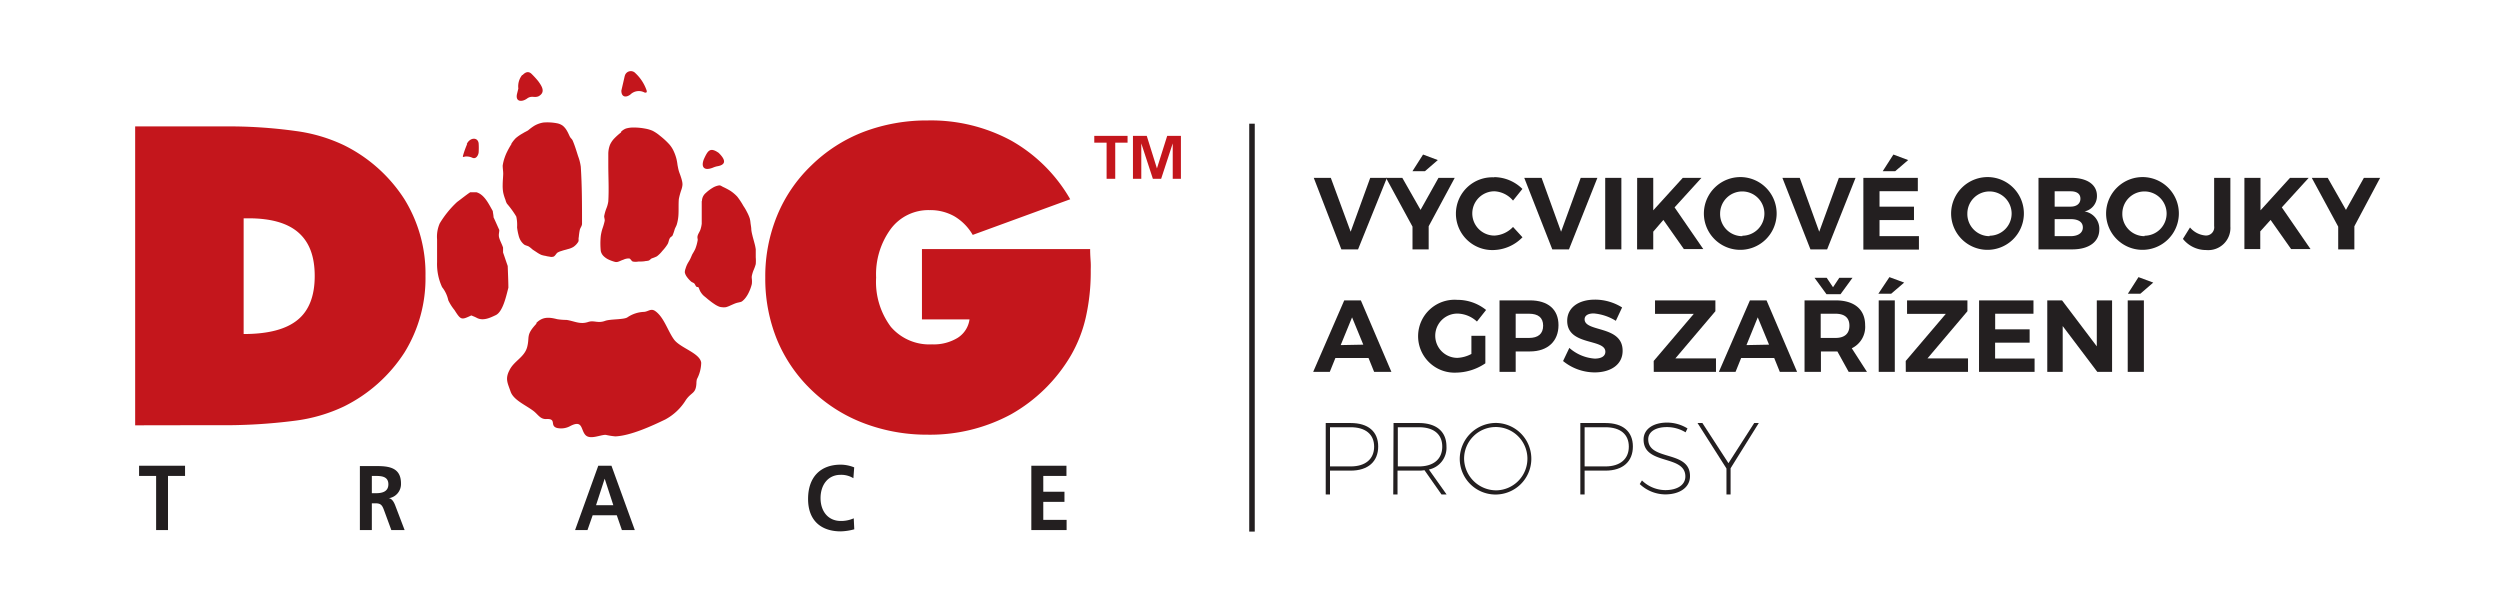 <svg id="Vrstva_1" data-name="Vrstva 1" xmlns="http://www.w3.org/2000/svg" width="119.49mm" height="28.96mm" viewBox="0 0 338.72 82.1"><defs><style>.cls-1,.cls-3{fill:#231f20;}.cls-1,.cls-2{fill-rule:evenodd;}.cls-2{fill:#c4161c;}.cls-4{fill:none;stroke:#231f20;stroke-miterlimit:10;stroke-width:0.75px;}</style></defs><path class="cls-1" d="M21.14,71.82h1.61V64.49h2.31V63.11H18.83v1.38h2.31v7.33Zm29.23-7.33h.53c.81,0,1.71.08,1.71,1.13s-.92,1.21-1.71,1.21h-.53V64.49Zm-1.62,7.33h1.62V68.2h.52c.68,0,.88.25,1.12.9l1,2.72h1.8l-1.3-3.41c-.16-.38-.41-.86-.85-.9v0a1.94,1.94,0,0,0,1.66-2c0-2.42-2.06-2.36-3.8-2.36H48.75v8.71Zm34.36-3.37H80.75l1.17-3.59h0l1.17,3.59Zm-5.2,3.37h1.68l.7-2h3.27l.69,2H86l-3.16-8.71H81.05l-3.14,8.71Zm37.76-1.59a4.22,4.22,0,0,1-1.76.36c-1.73,0-2.74-1.33-2.74-3.1s1-3.15,2.7-3.15a3.11,3.11,0,0,1,1.75.46l.11-1.47a5,5,0,0,0-1.82-.37c-2.74,0-4.43,1.67-4.43,4.65S111.3,72,113.91,72a7.58,7.58,0,0,0,1.83-.28l-.07-1.46Zm24.06,1.59h4.78V70.44h-3.16V68h2.87V66.63h-2.87V64.49h3.14V63.11h-4.76v8.71Z"/><path class="cls-2" d="M33,45.26q5,0,7.33-1.93c1.53-1.25,2.3-3.24,2.3-5.93s-.74-4.6-2.21-5.89-3.73-1.93-6.77-1.93H33V45.26ZM18.3,57.63V17.13h12a65.82,65.82,0,0,1,9.74.62,21.79,21.79,0,0,1,6.56,1.93A20.54,20.54,0,0,1,54.79,27,19.19,19.19,0,0,1,57.64,37.4,19.1,19.1,0,0,1,54.8,47.75a20.6,20.6,0,0,1-8.22,7.33A21.85,21.85,0,0,1,40,57a74.74,74.74,0,0,1-10.77.61Z"/><path class="cls-2" d="M131.36,43.28h-6.45V33.75H147.7c0,.83.06,1.44.08,1.85s0,.77,0,1.09a27.88,27.88,0,0,1-.68,6.36,18.49,18.49,0,0,1-2,5.1,21.81,21.81,0,0,1-8.14,8,23.08,23.08,0,0,1-11.32,2.75A24,24,0,0,1,117,57.33a20.84,20.84,0,0,1-7.11-4.53A20.1,20.1,0,0,1,105.26,46a21.92,21.92,0,0,1-1.58-8.37,21.67,21.67,0,0,1,1.6-8.4,19.82,19.82,0,0,1,4.63-6.8A20.79,20.79,0,0,1,117,17.87a24.13,24.13,0,0,1,8.7-1.55A22.87,22.87,0,0,1,137,19.05,21.27,21.27,0,0,1,145,27l-13.21,4.83a7,7,0,0,0-2.5-2.53,6.65,6.65,0,0,0-3.36-.83A6.36,6.36,0,0,0,120.7,31a10.39,10.39,0,0,0-2,6.62,10.16,10.16,0,0,0,2,6.67,6.87,6.87,0,0,0,5.58,2.37,6.19,6.19,0,0,0,3.48-.89,3.51,3.51,0,0,0,1.59-2.46Z"/><path class="cls-2" d="M72.7,43.83c-1.51,1.6-.91,1.76-1.28,3.18S69.61,48.9,69,50.2c-.59,1.15-.22,1.72.17,2.86s2,1.8,3.08,2.61c.63.47.93,1.15,1.75,1.11,1.49-.08.41.91,1.46,1.21a2.57,2.57,0,0,0,1.83-.28c1.67-.84,1.38.5,2,1.21s2,0,2.76,0a9.61,9.61,0,0,0,1.32.21c2.08-.09,5-1.44,6.76-2.29a7.39,7.39,0,0,0,2.79-2.64c.78-1.12,1.35-.82,1.43-2.26a2.22,2.22,0,0,1,.07-.57A4.94,4.94,0,0,0,95,49.16c-.15-1.32-2.83-2-3.68-3.15s-1.39-3.11-2.61-3.9c-.55-.34-.89.11-1.47.15A4.25,4.25,0,0,0,85,43c-.46.32-2.29.22-3,.47-1,.38-1.52-.1-2.29.15-1.11.38-1.82-.09-2.94-.27a8.54,8.54,0,0,1-1.28-.1c-1.13-.29-2-.35-2.86.54Z"/><path class="cls-2" d="M61.9,27.39a13.2,13.2,0,0,0-2.33,2.88,4.49,4.49,0,0,0-.36,2.17c0,1,0,2.05,0,3.07a7.45,7.45,0,0,0,.68,3.4,4.27,4.27,0,0,1,.84,1.78A6.35,6.35,0,0,0,61.56,42c.88,1.38.93,1.38,2.29.74.28.12.48.19.74.33.89.48,1.92-.07,2.55-.36,1-.45,1.45-2.67,1.73-3.72,0-.78-.06-2.17-.09-2.95-.24-.68-.39-1.15-.63-1.83,0-.19,0-.47,0-.66-.14-.45-.37-.83-.51-1.28s0-.74,0-1.11c-.27-.58-.51-1.15-.78-1.72,0-.28-.08-.56-.1-.84-.52-.9-1.12-2.24-2.22-2.55l-.84,0c-.57.38-1.18.88-1.74,1.29Z"/><path class="cls-2" d="M69.3,19.5a10.73,10.73,0,0,0-.62,1.1,6.21,6.21,0,0,0-.31.75,5.79,5.79,0,0,0-.27,1.09c0,.36.07.73.07,1.09s-.07,1-.07,1.5a5.35,5.35,0,0,0,.07,1.06,6,6,0,0,0,.31,1,1.75,1.75,0,0,0,.2.51,12.4,12.4,0,0,1,1.26,1.74,5.13,5.13,0,0,1,.11,1.47,7.62,7.62,0,0,0,.2,1.06,2.54,2.54,0,0,0,.24.65,2.16,2.16,0,0,0,.51.61c.19.14.45.16.65.28a5.08,5.08,0,0,1,.51.41l.52.34a4.09,4.09,0,0,0,.64.37,3.06,3.06,0,0,0,.58.14,3,3,0,0,0,.52.1,1,1,0,0,0,.58,0c.23-.11.33-.4.54-.55a2.42,2.42,0,0,1,.58-.23c.27-.1.55-.15.82-.24a2.63,2.63,0,0,0,.72-.28,2.2,2.2,0,0,0,.68-.71c.1-.18,0-.41.07-.62a8.42,8.42,0,0,1,.14-1c.07-.28.3-.52.3-.82,0-2.58,0-5.17-.17-7.74a6.48,6.48,0,0,0-.37-1.44c-.22-.7-.43-1.4-.72-2.08-.08-.2-.27-.33-.37-.51s-.25-.56-.41-.82a2.45,2.45,0,0,0-.55-.68,1.93,1.93,0,0,0-.82-.35,6.89,6.89,0,0,0-1.81-.1,3.59,3.59,0,0,0-1.26.45,7,7,0,0,0-.82.61c-.22.14-.47.24-.68.38a5.94,5.94,0,0,0-1,.68,4.56,4.56,0,0,0-.61.78Z"/><path class="cls-2" d="M84.14,17.94a8.77,8.77,0,0,0-.91.81,3.1,3.1,0,0,0-.6.89,3.6,3.6,0,0,0-.22,1.13c0,.5,0,1,0,1.52,0,1.67.1,3.34,0,5a4.06,4.06,0,0,1-.28,1,6.17,6.17,0,0,0-.28,1c0,.22.1.43.07.64a8.62,8.62,0,0,1-.32,1.1,6.2,6.2,0,0,0-.21.95A10,10,0,0,0,81.39,34a1.36,1.36,0,0,0,.39.71,2.42,2.42,0,0,0,.67.46,5.08,5.08,0,0,0,.85.31.74.74,0,0,0,.39,0c.25-.06.48-.21.74-.28a1.68,1.68,0,0,1,.78-.18c.22,0,.31.35.53.42a2,2,0,0,0,.74,0c.34,0,.68,0,1-.07a1.93,1.93,0,0,0,.43-.07c.14-.07.24-.21.39-.29a4.65,4.65,0,0,0,.7-.28,4,4,0,0,0,.74-.74,5.65,5.65,0,0,0,.71-.92c.14-.24.15-.54.29-.78s.3-.22.38-.39a7.55,7.55,0,0,0,.29-.84c.08-.22.21-.42.28-.64a5.83,5.83,0,0,0,.21-1.09c.07-.79,0-1.59.07-2.37a9.17,9.17,0,0,1,.35-1.27,2.82,2.82,0,0,0,.14-.64,1.88,1.88,0,0,0-.06-.53,4.61,4.61,0,0,0-.15-.53c-.09-.31-.23-.61-.31-.92s-.1-.47-.15-.71a7.62,7.62,0,0,0-.14-.81,5.89,5.89,0,0,0-.39-1.09,3.74,3.74,0,0,0-.6-.92,10.11,10.11,0,0,0-1.23-1.13,5.4,5.4,0,0,0-1-.68,4.31,4.31,0,0,0-1.06-.31,7.83,7.83,0,0,0-1.45-.14,3.58,3.58,0,0,0-1.13.14,2,2,0,0,0-.64.42Z"/><path class="cls-2" d="M95.07,27.23c0,.62,0,1.23,0,1.84,0,.41,0,.83,0,1.24a3.79,3.79,0,0,1-.18.81c-.1.3-.31.55-.38.85s.06.43,0,.64a5.78,5.78,0,0,1-.32,1.13,6.89,6.89,0,0,1-.39.7c-.11.23-.2.48-.32.71s-.27.44-.38.67a3.54,3.54,0,0,0-.22.57,1.39,1.39,0,0,0-.1.53,1.57,1.57,0,0,0,.28.6,3.78,3.78,0,0,0,.57.63c.12.11.3.14.42.25s.16.31.28.43.25,0,.32.14.14.38.25.56a2.66,2.66,0,0,0,.35.46c.14.14.31.26.46.39s.28.24.43.35a7.26,7.26,0,0,0,.63.46,3.2,3.2,0,0,0,.57.32,1.24,1.24,0,0,0,.42.11,2,2,0,0,0,.6,0,3.54,3.54,0,0,0,.64-.25c.22-.09.44-.2.67-.28s.35-.09.53-.14a.87.87,0,0,0,.32-.11,2.53,2.53,0,0,0,.49-.49,4,4,0,0,0,.43-.71,5.57,5.57,0,0,0,.42-1.16,3.38,3.38,0,0,0,0-.71,1.27,1.27,0,0,1,0-.39,4.77,4.77,0,0,1,.21-.71,6.59,6.59,0,0,0,.32-.88,5.65,5.65,0,0,0,0-.92c0-.36,0-.73,0-1.09a6.11,6.11,0,0,0-.18-.85c-.09-.36-.2-.71-.28-1.06a5.94,5.94,0,0,1-.14-.71c0-.31-.07-.64-.11-.95a3.43,3.43,0,0,0-.11-.64,5.75,5.75,0,0,0-.39-.88,6.13,6.13,0,0,0-.46-.78,10,10,0,0,0-.84-1.27,5.28,5.28,0,0,0-.92-.78,9.41,9.41,0,0,0-1-.53c-.17-.08-.34-.23-.53-.21a2.4,2.4,0,0,0-.92.35,5.24,5.24,0,0,0-.88.67,1.45,1.45,0,0,0-.53,1.13Z"/><path class="cls-2" d="M95.36,21.57c-.41,1.05,0,1.63,1.22,1.15a3.11,3.11,0,0,1,.54-.18c1.51-.23,1-1.09.24-1.83-1.19-.83-1.48-.26-2,.86Z"/><path class="cls-2" d="M84.64,10.28c-.15.66-.3,1.32-.46,2,0,.85.57,1,1.21.54a1.63,1.63,0,0,1,1.92-.29c.4.11.34-.18.24-.42a5.74,5.74,0,0,0-1.46-2.19.84.84,0,0,0-1.45.39Z"/><path class="cls-2" d="M70.76,10.14A2.45,2.45,0,0,0,70.22,12l-.18.73c-.25,1.12.71,1.1,1.35.63s1-.06,1.58-.32c1-.56.41-1.4-.07-2.06A11.71,11.71,0,0,0,72,10c-.43-.41-.87-.2-1.22.19Z"/><path class="cls-2" d="M63.28,19.53a12.73,12.73,0,0,0-.54,1.5c-.09.31,0,.25.28.18a1.92,1.92,0,0,1,1,.18c.49.19.77-.36.82-.71a9.11,9.11,0,0,0,0-1.28c-.14-.88-1.22-.76-1.61.13Z"/><path class="cls-2" d="M149.93,24.23h1.17v-4.9h1.67v-.92h-4.51v.92h1.67v4.9Zm3.58,0h1.12v-4.8l1.57,4.8h1.12l1.57-4.8h0v4.8H160V18.41h-1.86l-1.39,4.41h0l-1.38-4.41h-1.87v5.82Z"/><path class="cls-3" d="M180.31,24.1,183,31.4l2.65-7.3h2.26L184,33.79h-2.26L178,24.1Z"/><path class="cls-3" d="M190,24.1l2.47,4.34,2.43-4.34h2.2l-3.53,6.56v3.13h-2.19V30.71l-3.59-6.61Zm2.81-3.16,2,.75-1.75,1.51h-1.69Z"/><path class="cls-3" d="M202.45,24a5.51,5.51,0,0,1,3.82,1.6L205,27.18a3.52,3.52,0,0,0-2.52-1.26,3,3,0,0,0,0,6A3.71,3.71,0,0,0,205,30.75l1.28,1.4a5.66,5.66,0,0,1-3.91,1.73,4.93,4.93,0,1,1,.08-9.85Z"/><path class="cls-3" d="M208.87,24.1l2.64,7.3,2.66-7.3h2.26l-3.85,9.69h-2.26l-3.8-9.69Z"/><path class="cls-3" d="M217.49,24.1h2.19v9.69h-2.19Z"/><path class="cls-3" d="M221.82,24.1H224v4.4l4-4.4h2.53l-3.64,4,3.89,5.65h-2.63l-2.78-3.95L224,31.39v2.4h-2.19Z"/><path class="cls-3" d="M236.06,24a4.93,4.93,0,1,1-5.2,4.91A4.95,4.95,0,0,1,236.06,24Zm0,7.94a3,3,0,1,0-3-3A3,3,0,0,0,236.09,32Z"/><path class="cls-3" d="M243.85,24.1l2.64,7.3,2.66-7.3h2.26l-3.85,9.69H245.3l-3.8-9.69Z"/><path class="cls-3" d="M252.47,24.1h7.38v1.81h-5.19V28h4.67v1.82h-4.67V32H260v1.82h-7.53Zm4.07-3.16,2,.75-1.76,1.51h-1.69Z"/><path class="cls-3" d="M269.56,24a4.93,4.93,0,1,1-5.2,4.91A4.95,4.95,0,0,1,269.56,24Zm0,7.94a3,3,0,1,0-3-3A3,3,0,0,0,269.59,32Z"/><path class="cls-3" d="M276.2,24.1h4.46c2.13,0,3.46.92,3.46,2.42a2.12,2.12,0,0,1-1.68,2.13,2.38,2.38,0,0,1,2,2.45c0,1.66-1.4,2.69-3.65,2.69H276.2Zm4.35,3.9c.81,0,1.33-.4,1.33-1.08s-.52-1-1.33-1h-2.16V28Zm0,4c1,0,1.66-.43,1.66-1.18s-.63-1.13-1.66-1.13h-2.16V32Z"/><path class="cls-3" d="M290.56,24a4.93,4.93,0,1,1-5.2,4.91A4.95,4.95,0,0,1,290.56,24Zm0,7.94a3,3,0,1,0-3-3A3,3,0,0,0,290.59,32Z"/><path class="cls-3" d="M296.73,30.82a3.07,3.07,0,0,0,2,1.08A1.11,1.11,0,0,0,300,30.63V24.1h2.2v6.59a3,3,0,0,1-3.26,3.19,4,4,0,0,1-3.17-1.51Z"/><path class="cls-3" d="M304.1,24.1h2.18v4.4l4-4.4h2.53l-3.64,4,3.89,5.65h-2.63l-2.78-3.95-1.4,1.55v2.4H304.1Z"/><path class="cls-3" d="M315.39,24.1l2.47,4.34,2.43-4.34h2.2L319,30.66v3.13h-2.19V30.71l-3.58-6.61Z"/><path class="cls-3" d="M182.13,40.7h2.25l4.14,9.69h-2.34l-.76-1.88h-4.49l-.76,1.88h-2.25Zm2.58,6L183.19,43l-1.54,3.76Z"/><path class="cls-3" d="M197.46,40.63A6.17,6.17,0,0,1,201.35,42l-1.24,1.57a4,4,0,0,0-2.65-1.08,3,3,0,1,0,0,6,4.44,4.44,0,0,0,1.9-.53V45.5h1.89v3.73a7.23,7.23,0,0,1-3.93,1.26,4.94,4.94,0,1,1,.13-9.86Z"/><path class="cls-3" d="M203.17,40.7h4.11c2.46,0,3.88,1.22,3.88,3.36s-1.42,3.56-3.88,3.56h-1.92v2.77h-2.19Zm4,5.09c1.22,0,1.91-.55,1.91-1.66s-.69-1.62-1.91-1.62h-1.81v3.28Z"/><path class="cls-3" d="M212.63,47.14a5.78,5.78,0,0,0,3.44,1.45c.9,0,1.44-.33,1.44-.93,0-1.82-5.17-.76-5.17-4.19,0-1.76,1.51-2.87,3.75-2.87a6.92,6.92,0,0,1,3.69,1.06l-.85,1.81a6.73,6.73,0,0,0-3-1c-.73,0-1.23.27-1.23.79,0,1.79,5.17.79,5.15,4.28,0,1.89-1.65,2.92-3.79,2.92a6.82,6.82,0,0,1-4.28-1.54Z"/><path class="cls-3" d="M224.06,48.91l5.43-6.38h-5.25V40.7h8.18v1.47L227,48.56h5.5l0,1.83h-8.43Z"/><path class="cls-3" d="M237.1,40.7h2.25l4.14,9.69h-2.34l-.76-1.88h-4.48l-.76,1.88h-2.26Zm2.59,6L238.16,43l-1.53,3.76Z"/><path class="cls-3" d="M244.5,40.7h4.21c2.53,0,4,1.22,4,3.36a3.2,3.2,0,0,1-1.81,3.13l2.06,3.2h-2.48l-1.53-2.77h-2.23v2.77H244.5Zm3-3.06.86,1.28.85-1.28H251l-1.62,2.22h-1.91l-1.62-2.22Zm1.19,8.15c1.2,0,1.89-.55,1.89-1.66s-.69-1.62-1.89-1.62h-2v3.28Z"/><path class="cls-3" d="M256,37.55l2,.74-1.76,1.51H254.5Zm-1.45,3.15h2.18v9.69h-2.18Z"/><path class="cls-3" d="M258.21,48.91l5.43-6.38h-5.25V40.7h8.18v1.47l-5.41,6.39h5.49v1.83h-8.43Z"/><path class="cls-3" d="M268.15,40.7h7.37v1.81h-5.19v2.11H275v1.81h-4.68v2.15h5.35v1.81h-7.53Z"/><path class="cls-3" d="M277.39,40.7h2l4.71,6.23V40.7h2.07v9.69h-2l-4.69-6.21v6.21h-2.09Z"/><path class="cls-3" d="M289.75,37.55l2,.74L290,39.8h-1.69Zm-1.46,3.15h2.19v9.69h-2.19Z"/><path class="cls-3" d="M179.62,57.32H183c2.38,0,3.73,1.16,3.73,3.18s-1.35,3.27-3.73,3.27H180.2V67h-.58ZM183,63.2c2,0,3.18-1,3.18-2.68S185,57.89,183,57.89H180.2V63.2Z"/><path class="cls-3" d="M188.81,57.32h3.42c2.39,0,3.75,1.16,3.75,3.18a3,3,0,0,1-2.38,3.12L196,67h-.69L193,63.71a4.23,4.23,0,0,1-.81.06h-2.84V67h-.58Zm3.43,5.88c2,0,3.17-1,3.17-2.68s-1.15-2.63-3.17-2.63h-2.85V63.2Z"/><path class="cls-3" d="M202.78,57.31a4.85,4.85,0,1,1-5,4.84A4.91,4.91,0,0,1,202.78,57.31Zm0,9.13a4.29,4.29,0,1,0-4.41-4.29A4.36,4.36,0,0,0,202.78,66.44Z"/><path class="cls-3" d="M214.12,57.32h3.4c2.38,0,3.72,1.16,3.72,3.18s-1.34,3.27-3.72,3.27H214.7V67h-.58Zm3.39,5.88c2,0,3.18-1,3.18-2.68s-1.16-2.63-3.18-2.63H214.7V63.2Z"/><path class="cls-3" d="M222.47,65.1a4.59,4.59,0,0,0,3.16,1.31c1.66,0,2.72-.72,2.72-1.85,0-3-5.66-1.48-5.66-5,0-1.4,1.28-2.3,3.19-2.3a5.31,5.31,0,0,1,2.76.79l-.26.53a4.86,4.86,0,0,0-2.53-.71c-1.54,0-2.53.64-2.53,1.65,0,3,5.68,1.42,5.66,5,0,1.5-1.35,2.47-3.37,2.47a5.09,5.09,0,0,1-3.44-1.4Z"/><path class="cls-3" d="M230.66,57.32l3.53,5.44,3.49-5.44h.62l-3.82,6.13V67h-.56V63.48L230,57.32Z"/><line class="cls-4" x1="169.63" y1="72.03" x2="169.63" y2="16.76"/></svg>